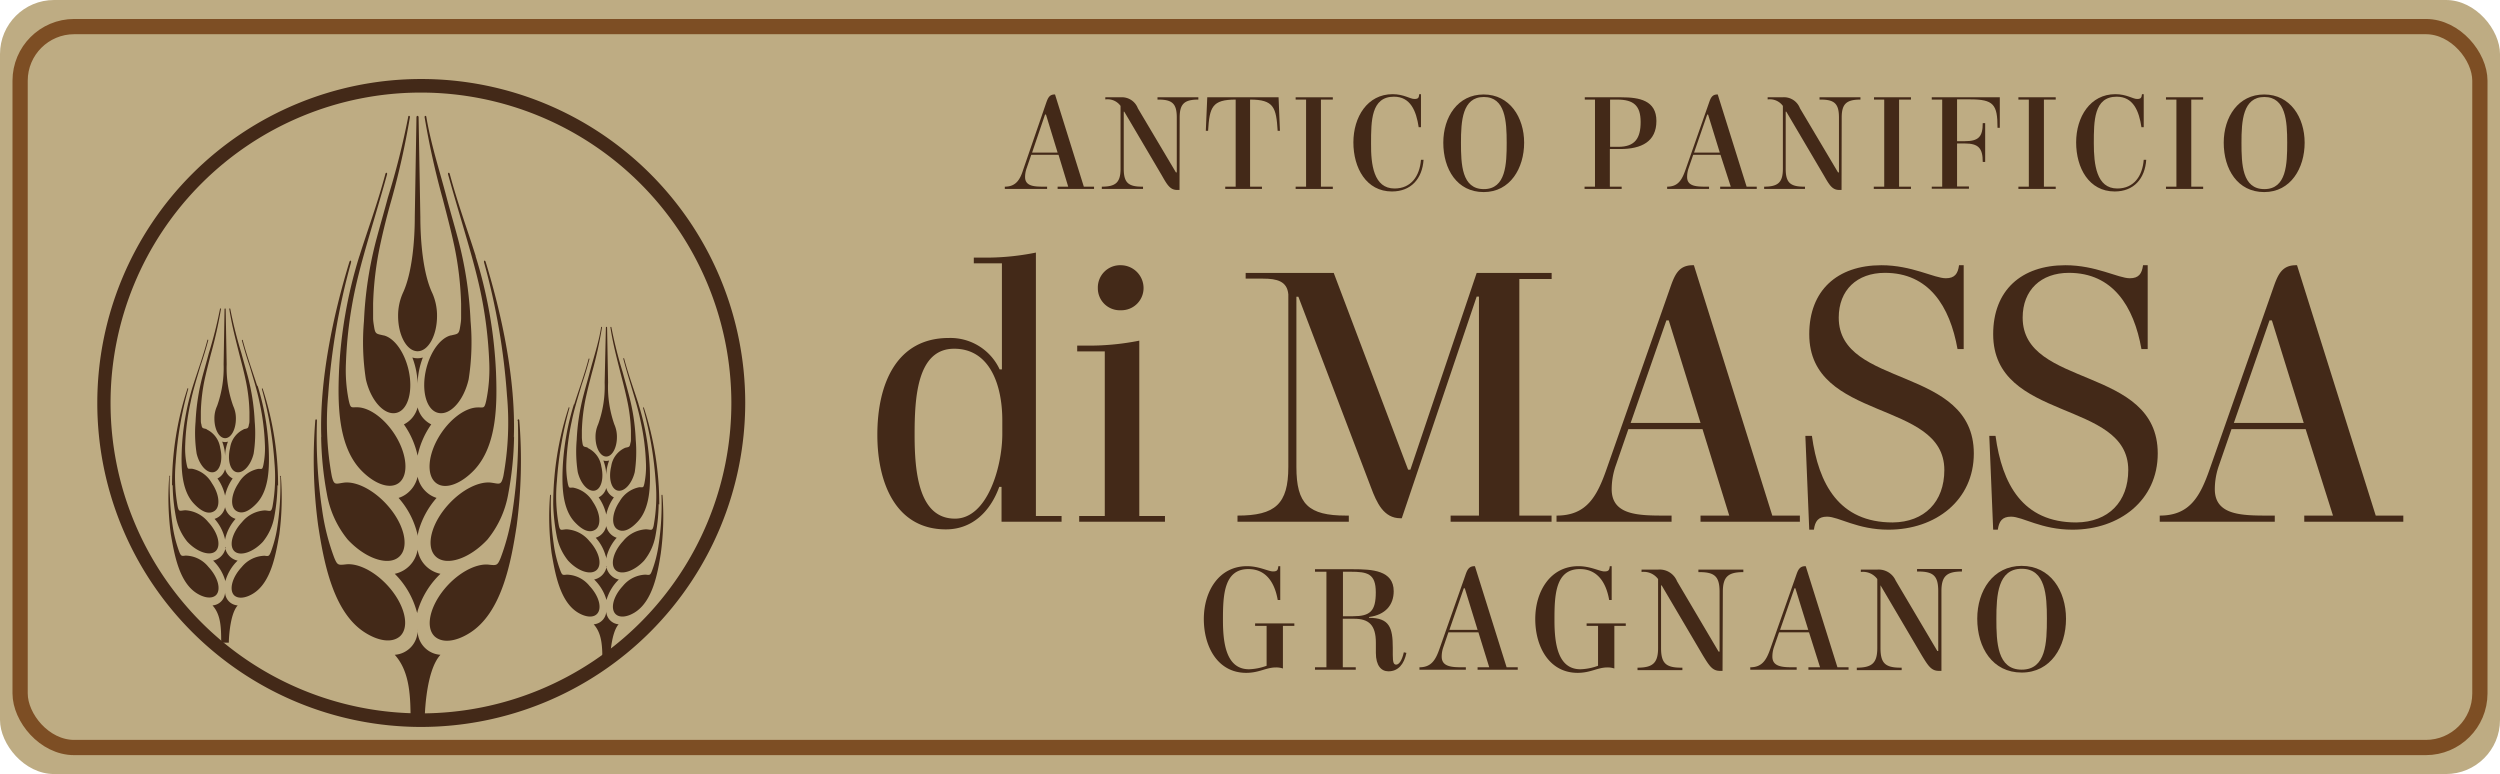<svg xmlns="http://www.w3.org/2000/svg" viewBox="0 0 328.12 101.59"><defs><style>.cls-1{fill:#beac83;}.cls-2{fill:none;stroke:#7d4e24;stroke-miterlimit:10;stroke-width:2px;}.cls-3,.cls-4{fill:#432918;}.cls-3{fill-rule:evenodd;}</style></defs><title>logoRettangolareWebMobile</title><g id="Livello_3" data-name="Livello 3"><rect class="cls-1" width="328.12" height="101.59" rx="7.1"/></g><g id="Livello_1" data-name="Livello 1"><g id="rettangoloSotto"><rect class="cls-2" x="2.64" y="3.49" width="322.84" height="94.62" rx="7.1"/></g><g id="logo"><path class="cls-3" d="M144.55,76.81c1.33.32,2.66,2.07,3.23,4.4.68,2.81,0,5.4-1.57,5.77s-3.36-1.6-4-4.41a32,32,0,0,1-.25-7.65,50.38,50.38,0,0,1,1.65-10.79c.48-1.79,1-3.56,1.49-5.41a103.43,103.43,0,0,0,2.66-10.55c0-.26.26-.21.23,0a104.79,104.79,0,0,1-2.38,10.71C145,61,144.5,63,144.05,65.12a42.77,42.77,0,0,0-.89,7.53c0,.65,0,1.28,0,1.87,0,.41.07.79.13,1.16.15,1,.32.91,1.22,1.13Zm8.81,0c-1.32.32-2.66,2.07-3.23,4.4-.68,2.81,0,5.4,1.57,5.77s3.36-1.6,4-4.41a31.44,31.44,0,0,0,.25-7.65,50.38,50.38,0,0,0-1.65-10.79c-.48-1.79-1-3.56-1.49-5.41-.87-3.36-2-6.74-2.66-10.54,0-.26-.26-.23-.23,0a105,105,0,0,0,2.38,10.72c.54,2.08,1.08,4.13,1.53,6.23a42.86,42.86,0,0,1,.88,7.53c0,.65,0,1.28,0,1.87,0,.41-.07.79-.13,1.16-.15,1-.32.91-1.22,1.13Zm-4-15.55-.23-13.07c0-.26-.28-.26-.28,0l-.22,13.07c0,2.95-.32,7.35-1.57,10a7.29,7.29,0,0,0-.62,3c0,2.56,1.15,4.63,2.56,4.63h0c1.4,0,2.55-2.07,2.55-4.63a7.29,7.29,0,0,0-.62-3c-1.25-2.62-1.57-7-1.57-10Zm7.27,5.15c-1.11-3.53-2.37-6.93-3.41-10.79-.06-.24-.28-.19-.22.06.55,2,1.14,4,1.73,6,.88,3,1.75,5.89,2.41,8.85a55.23,55.23,0,0,1,1.27,10A20.63,20.63,0,0,1,158,85.4c-.26,1.12-.32.82-1.24.87-1.45.08-3.29,1.34-4.65,3.35-1.8,2.67-2.06,5.64-.59,6.63,1.21.82,3.24,0,4.93-1.79,3-3.21,3-8.67,2.84-12.82a59.94,59.94,0,0,0-2.68-15.23Zm5,23.78c.26-7.52-1.55-16-3.69-23-.08-.29-.3-.24-.21.07a88.15,88.15,0,0,1,3,17.43,39,39,0,0,1-.47,10.56c-.31,1.37-.54,1-1.75.87-1.54-.11-3.65.93-5.38,2.79-2.35,2.53-3.13,5.63-1.74,6.93s4.43.29,6.78-2.24a13,13,0,0,0,2.73-6,44.26,44.26,0,0,0,.76-7.5Zm.53-2.15a64.75,64.75,0,0,1-.67,11.64,28.94,28.94,0,0,1-1.59,6.33c-.41,1-.52,1-1.48.9-1.51-.21-3.67.79-5.44,2.67-2.3,2.46-3.08,5.48-1.73,6.75,1,.89,2.72.68,4.48-.4,4.33-2.62,5.54-9.4,6.27-14.12A65.19,65.19,0,0,0,162.35,88c0-.23-.23-.23-.23,0ZM152,118.73a3.21,3.21,0,0,1-3-3.35h0a3.22,3.22,0,0,1-3,3.35c2,2.23,2.08,5.47,2.08,8.88h1.84S149.91,121,152,118.73Zm-3-35.58a10.14,10.14,0,0,1,.69-3.44,2.35,2.35,0,0,1-.69.1h0a2.26,2.26,0,0,1-.69-.1,10.38,10.38,0,0,1,.69,3.44Zm0,3.1a3.41,3.41,0,0,0,1.79,2.24A11.11,11.11,0,0,0,149,92.6a11.13,11.13,0,0,0-1.8-4.11,3.45,3.45,0,0,0,1.8-2.24Zm0,9.1a3.76,3.76,0,0,0,1.56,2.34,3.62,3.62,0,0,0,.93.45,11.19,11.19,0,0,0-2.36,4.32c-.05.23-.1.46-.13.69,0-.23-.08-.46-.14-.69a10.93,10.93,0,0,0-2.36-4.32,3.47,3.47,0,0,0,.93-.45A3.82,3.82,0,0,0,149,95.35Zm0,9.58a3.8,3.8,0,0,0,3,3.17A11.16,11.16,0,0,0,149,113l-.06.28h0c0-.1-.05-.19-.07-.28A11.07,11.07,0,0,0,146,108.1a3.82,3.82,0,0,0,3-3.17Zm-7.64-38.52c1.11-3.53,2.38-6.93,3.41-10.79.06-.24.28-.19.22.06-.55,2-1.14,4-1.73,6-.88,3-1.75,5.89-2.41,8.85a55.32,55.32,0,0,0-1.26,10,20.14,20.14,0,0,0,.38,4.85c.26,1.12.32.82,1.24.87,1.45.08,3.29,1.34,4.65,3.35,1.8,2.67,2.06,5.64.6,6.63-1.22.82-3.25,0-4.94-1.79-3-3.21-3-8.67-2.84-12.82a60.38,60.38,0,0,1,2.68-15.23Zm-5,23.78c-.26-7.52,1.55-16,3.68-23,.09-.29.3-.24.22.07a87.39,87.39,0,0,0-3,17.43,39,39,0,0,0,.47,10.56c.31,1.37.54,1,1.75.87,1.54-.11,3.65.93,5.38,2.79,2.36,2.53,3.13,5.63,1.74,6.93s-4.43.29-6.78-2.24a13,13,0,0,1-2.73-6,44.16,44.16,0,0,1-.75-7.5ZM135.79,88a64.75,64.75,0,0,0,.67,11.64,29.52,29.52,0,0,0,1.59,6.33c.41,1,.52,1,1.48.9,1.52-.21,3.67.79,5.44,2.67,2.31,2.46,3.08,5.48,1.73,6.75-1,.89-2.72.68-4.48-.4-4.33-2.62-5.54-9.4-6.27-14.12A64.48,64.48,0,0,1,135.57,88c0-.23.23-.23.22,0Z" transform="translate(-94.19 -32.79)"/><path class="cls-3" d="M171.33,91.59A3.16,3.16,0,0,1,173.11,94c.37,1.55,0,3-.86,3.18s-1.85-.88-2.23-2.43a17.56,17.56,0,0,1-.14-4.22,28.35,28.35,0,0,1,.91-5.94c.26-1,.56-2,.82-3,.48-1.85,1.13-3.71,1.47-5.81,0-.14.14-.11.12,0a55.31,55.31,0,0,1-1.31,5.9c-.3,1.14-.59,2.27-.84,3.43a24.39,24.39,0,0,0-.49,4.15c0,.36,0,.7,0,1a6.27,6.27,0,0,0,.07.64c.08.56.18.5.67.62Zm4.85,0A3.15,3.15,0,0,0,174.41,94c-.38,1.55,0,3,.86,3.18s1.85-.88,2.23-2.43a18.19,18.19,0,0,0,.13-4.22,27.1,27.1,0,0,0-.91-5.94c-.26-1-.55-2-.82-3a57.75,57.75,0,0,1-1.46-5.8c0-.14-.15-.13-.13,0,.33,2.12.83,4,1.31,5.91.3,1.14.59,2.27.84,3.43A22.51,22.51,0,0,1,177,89.3c0,.36,0,.7,0,1s0,.44-.07.64c-.09.56-.18.5-.68.62ZM174,83l-.13-7.21c0-.14-.15-.14-.16,0L173.55,83a14.64,14.64,0,0,1-.86,5.49,4,4,0,0,0-.34,1.67c0,1.41.63,2.55,1.41,2.55h0c.77,0,1.4-1.14,1.4-2.55a4,4,0,0,0-.34-1.67A14.84,14.84,0,0,1,174,83Zm4,2.83c-.62-1.94-1.31-3.81-1.88-5.94,0-.13-.16-.11-.12,0,.3,1.13.62,2.23.95,3.31.48,1.64,1,3.25,1.32,4.88a29.77,29.77,0,0,1,.7,5.51,11.08,11.08,0,0,1-.21,2.68c-.14.61-.18.45-.68.47a3.82,3.82,0,0,0-2.56,1.85c-1,1.47-1.14,3.11-.33,3.65s1.79,0,2.71-1c1.64-1.77,1.66-4.78,1.57-7.07A33,33,0,0,0,178,85.86ZM180.72,99a41.09,41.09,0,0,0-2-12.64c-.05-.16-.17-.13-.12,0a48,48,0,0,1,1.64,9.6,21.71,21.71,0,0,1-.26,5.82c-.17.75-.3.52-1,.48a4.14,4.14,0,0,0-3,1.54c-1.3,1.39-1.73,3.1-1,3.81s2.44.17,3.74-1.23a7.19,7.19,0,0,0,1.5-3.28,24.47,24.47,0,0,0,.42-4.14Zm.29-1.18a35.46,35.46,0,0,1-.37,6.41,16,16,0,0,1-.88,3.49c-.22.55-.28.57-.81.49a4,4,0,0,0-3,1.48c-1.27,1.35-1.69,3-.95,3.71.53.5,1.5.38,2.47-.21,2.38-1.45,3.05-5.18,3.45-7.78a36,36,0,0,0,.22-7.59c0-.13-.13-.12-.13,0Zm-5.6,16.91a1.77,1.77,0,0,1-1.65-1.85h0a1.78,1.78,0,0,1-1.65,1.85c1.12,1.23,1.14,3,1.14,4.89h1S174.29,115.92,175.41,114.69Zm-1.65-19.61a5.58,5.58,0,0,1,.38-1.89,1.26,1.26,0,0,1-.38.06h0a1.21,1.21,0,0,1-.38-.06,5.84,5.84,0,0,1,.38,1.89Zm0,1.71a1.88,1.88,0,0,0,1,1.24,6.1,6.1,0,0,0-1,2.26,6.27,6.27,0,0,0-1-2.26,1.91,1.91,0,0,0,1-1.24Zm0,5a2.08,2.08,0,0,0,.86,1.29,2,2,0,0,0,.51.25,6.06,6.06,0,0,0-1.3,2.38c0,.12-.05.25-.07.37,0-.12,0-.25-.08-.37a5.93,5.93,0,0,0-1.3-2.38,2,2,0,0,0,.51-.25,2.09,2.09,0,0,0,.87-1.29Zm0,5.27a2.06,2.06,0,0,0,.65,1.23,2,2,0,0,0,1,.52,6.11,6.11,0,0,0-1.62,2.69l0,.15h0s0-.1,0-.15a6,6,0,0,0-1.62-2.69,2.09,2.09,0,0,0,1-.52,2.17,2.17,0,0,0,.65-1.23Zm-4.21-21.22c.61-1.94,1.31-3.81,1.88-5.94,0-.13.16-.11.12,0-.3,1.13-.63,2.23-1,3.31-.49,1.64-1,3.25-1.33,4.88a31.58,31.58,0,0,0-.7,5.51,11.61,11.61,0,0,0,.21,2.68c.15.61.18.45.69.47A3.84,3.84,0,0,1,172,98.65c1,1.47,1.14,3.11.33,3.65s-1.79,0-2.72-1c-1.64-1.77-1.66-4.78-1.57-7.07a33.41,33.41,0,0,1,1.48-8.39ZM166.8,99a40.79,40.79,0,0,1,2-12.64c0-.16.17-.13.12,0a48,48,0,0,0-1.64,9.6,20.91,20.91,0,0,0,.26,5.82c.17.75.29.52,1,.48a4.17,4.17,0,0,1,3,1.54c1.29,1.39,1.72,3.1.95,3.81s-2.44.17-3.73-1.23a7.3,7.3,0,0,1-1.51-3.28A25.44,25.44,0,0,1,166.8,99Zm-.3-1.18a36.4,36.4,0,0,0,.37,6.41,16,16,0,0,0,.88,3.49c.22.55.28.57.81.49a3.94,3.94,0,0,1,3,1.48c1.27,1.35,1.7,3,.95,3.71-.52.5-1.49.38-2.47-.21-2.38-1.45-3-5.18-3.45-7.78a36,36,0,0,1-.21-7.59c0-.13.13-.12.12,0Z" transform="translate(-94.19 -32.79)"/><path class="cls-3" d="M121.31,89.15a3.16,3.16,0,0,1,1.78,2.43c.38,1.55,0,3-.86,3.18s-1.85-.88-2.23-2.43a17.56,17.56,0,0,1-.14-4.22,28.35,28.35,0,0,1,.91-5.94c.27-1,.56-2,.82-3a55.32,55.32,0,0,0,1.47-5.81c0-.14.14-.11.13,0a57.82,57.82,0,0,1-1.32,5.9c-.29,1.14-.59,2.27-.84,3.43a23.51,23.51,0,0,0-.48,4.15c0,.36,0,.7,0,1s0,.44.07.64c.08.56.18.5.67.62Zm4.85,0a3.17,3.17,0,0,0-1.77,2.43c-.38,1.55,0,3,.86,3.18s1.85-.88,2.23-2.43a17.56,17.56,0,0,0,.14-4.22,28.35,28.35,0,0,0-.91-5.94c-.27-1-.56-2-.83-3a57.75,57.75,0,0,1-1.46-5.8c0-.14-.15-.13-.13,0,.33,2.12.83,4,1.31,5.91.3,1.14.6,2.27.84,3.43a22.51,22.51,0,0,1,.49,4.15c0,.36,0,.7,0,1s0,.44-.07.64c-.08.56-.18.5-.68.62Zm-2.22-8.56-.13-7.21c0-.14-.15-.14-.15,0l-.12,7.21a14.84,14.84,0,0,1-.86,5.49,3.85,3.85,0,0,0-.35,1.67c0,1.41.63,2.55,1.41,2.55h0c.78,0,1.41-1.14,1.41-2.55a3.85,3.85,0,0,0-.35-1.67,14.84,14.84,0,0,1-.86-5.49Zm4,2.83c-.62-1.94-1.31-3.81-1.88-5.94,0-.13-.16-.1-.12,0,.3,1.13.63,2.23,1,3.31.48,1.64,1,3.25,1.33,4.88a30.74,30.74,0,0,1,.69,5.51,11.08,11.08,0,0,1-.21,2.68c-.14.61-.17.45-.68.47a3.84,3.84,0,0,0-2.56,1.85c-1,1.47-1.14,3.11-.33,3.65s1.79,0,2.72-1c1.64-1.77,1.65-4.78,1.56-7.07A33,33,0,0,0,128,83.42Zm2.75,13.1a41.09,41.09,0,0,0-2-12.64c0-.16-.17-.13-.12,0a48,48,0,0,1,1.64,9.6,21.71,21.71,0,0,1-.26,5.82c-.17.75-.3.52-1,.48a4.17,4.17,0,0,0-3,1.54c-1.3,1.39-1.73,3.1-1,3.81s2.44.17,3.74-1.23a7.19,7.19,0,0,0,1.5-3.28,24.47,24.47,0,0,0,.42-4.14Zm.29-1.18a36.33,36.33,0,0,1-.36,6.41,16.59,16.59,0,0,1-.88,3.49c-.23.55-.29.57-.82.49a4,4,0,0,0-3,1.48c-1.27,1.35-1.69,3-1,3.71.53.5,1.5.38,2.47-.21,2.39-1.45,3-5.18,3.46-7.78a36.66,36.66,0,0,0,.21-7.59c0-.13-.13-.12-.13,0Zm-5.6,16.91a1.78,1.78,0,0,1-1.65-1.85h0a1.78,1.78,0,0,1-1.65,1.85c1.12,1.23,1.14,3,1.14,4.89h1S124.27,113.48,125.39,112.25Zm-1.65-19.61a5.63,5.63,0,0,1,.38-1.89,1.21,1.21,0,0,1-.38.06h0a1.21,1.21,0,0,1-.38-.06,5.63,5.63,0,0,1,.38,1.89Zm0,1.71a1.91,1.91,0,0,0,1,1.24,6.1,6.1,0,0,0-1,2.26,6.1,6.1,0,0,0-1-2.26,1.91,1.91,0,0,0,1-1.24Zm0,5a2.12,2.12,0,0,0,.86,1.29,2.08,2.08,0,0,0,.52.25,5.93,5.93,0,0,0-1.3,2.38,2.45,2.45,0,0,0-.08.37,2.45,2.45,0,0,0-.08-.37,5.93,5.93,0,0,0-1.3-2.38,2.08,2.08,0,0,0,.52-.25,2.12,2.12,0,0,0,.86-1.29Zm0,5.27a2.12,2.12,0,0,0,.65,1.23,2.05,2.05,0,0,0,1,.52,6,6,0,0,0-1.61,2.69.83.83,0,0,0,0,.15h0a.83.83,0,0,0,0-.15,6,6,0,0,0-1.61-2.69,2.05,2.05,0,0,0,1-.52,2.12,2.12,0,0,0,.65-1.23Zm-4.21-21.22c.62-1.94,1.31-3.81,1.88-5.94,0-.13.16-.1.12,0-.3,1.13-.63,2.23-1,3.31-.49,1.64-1,3.25-1.33,4.88a30.74,30.74,0,0,0-.69,5.51,10.6,10.6,0,0,0,.21,2.68c.14.61.17.45.68.47A3.84,3.84,0,0,1,122,96.21c1,1.47,1.14,3.11.33,3.65s-1.79,0-2.72-1c-1.64-1.77-1.65-4.78-1.56-7.07a33,33,0,0,1,1.47-8.39Zm-2.75,13.1a40.79,40.79,0,0,1,2-12.64c0-.16.17-.13.12,0a48,48,0,0,0-1.64,9.6,21.71,21.71,0,0,0,.26,5.82c.17.75.3.52,1,.48a4.17,4.17,0,0,1,3,1.54c1.3,1.39,1.72,3.1,1,3.81s-2.44.17-3.74-1.23a7.19,7.19,0,0,1-1.5-3.28,24.47,24.47,0,0,1-.42-4.14Zm-.3-1.18a37.38,37.38,0,0,0,.37,6.41,16.59,16.59,0,0,0,.88,3.49c.23.55.29.57.82.49a3.94,3.94,0,0,1,3,1.48c1.27,1.35,1.7,3,1,3.71-.53.5-1.5.38-2.47-.21-2.39-1.45-3-5.18-3.46-7.78a36.66,36.66,0,0,1-.21-7.59c0-.13.13-.12.12,0Z" transform="translate(-94.19 -32.79)"/><path class="cls-4" d="M149.43,128.2A42.52,42.52,0,1,1,192,85.68,42.58,42.58,0,0,1,149.43,128.2Zm0-83.26a40.74,40.74,0,1,0,40.75,40.74A40.78,40.78,0,0,0,149.43,44.94Z" transform="translate(-94.19 -32.79)"/></g><g id="DI_MASSA" data-name="DI MASSA"><path class="cls-4" d="M225.64,101.27V96.69h-.3c-1.18,3.27-3.57,5.58-7,5.58-6.52,0-9-6-9-12.41,0-6.73,2.54-12.71,9.37-12.71a7.12,7.12,0,0,1,6.68,4.12h.3V67.35H222V66.6h1.07a32.93,32.93,0,0,0,7.08-.66v34.57h3.37v.76Zm.1-13.32c0-4.62-1.63-9.39-6.32-9.39-4.89,0-5.19,6.48-5.19,11.3s.51,11,5.3,11c4.28,0,6.21-6.88,6.21-11.1Z" transform="translate(-94.19 -32.79)"/><path class="cls-4" d="M243.72,100.51h3.37v.76H235.83v-.76h3.36V78.91h-3.62v-.76h1.07a33.57,33.57,0,0,0,7.08-.65ZM241.28,67.6a3,3,0,0,1,3,3,2.91,2.91,0,0,1-3,2.91,2.88,2.88,0,0,1-3-2.91A2.92,2.92,0,0,1,241.28,67.6Z" transform="translate(-94.19 -32.79)"/><path class="cls-4" d="M288,68.61h9.84v.8H293.6v31.05h4.23v.81H284.58v-.81h3.72V71.72H288l-9.83,29.09H278c-2.19,0-3.11-2-3.88-4.07l-9.52-25h-.26V94.08c0,4.88,1.58,6.38,6.52,6.38h.36v.81H256.61v-.81c4.94,0,6.67-1.5,6.67-6.38V71.42c-.15-1.71-1.47-2.06-3.31-2.06h-2.29v-.75h11.56L279,94.43h.3Z" transform="translate(-94.19 -32.79)"/><path class="cls-4" d="M317.64,89.11h-9.73l-1.63,4.72a9.4,9.4,0,0,0-.56,3.17c0,3.41,3.51,3.46,7,3.46h.86v.81H298.48v-.81c3.93,0,5.3-2.46,6.58-6.13l8.3-23.66c.61-1.76,1.12-3.07,3-3.07h.15l10.29,32.86h3.62v.81H317.38v-.81h3.77Zm-9.43-.81h9.17l-4.17-13.46h-.31Z" transform="translate(-94.19 -32.79)"/><path class="cls-4" d="M349.38,94.48c0-9.29-17.73-6.28-17.73-17.83,0-5.73,3.66-9.05,9.47-9.05,4,0,6.93,1.71,8.46,1.71,1.17,0,1.58-.6,1.73-1.71h.61v11h-.81c-1-5.63-3.77-10-9.53-10-3.67,0-6.06,2.26-6.06,5.88,0,9.29,17.73,6.28,17.73,17.83,0,6.13-5,10-11.21,10-4.08,0-6.52-1.71-8.05-1.71-1.17,0-1.58.61-1.73,1.71h-.61L331.14,90H332c.87,6.33,3.57,11.36,10.6,11.36C346.78,101.32,349.38,98.65,349.38,94.48Z" transform="translate(-94.19 -32.79)"/><path class="cls-4" d="M373.52,94.48c0-9.29-17.73-6.28-17.73-17.83,0-5.73,3.67-9.05,9.48-9.05,4,0,6.93,1.71,8.46,1.71,1.17,0,1.58-.6,1.73-1.71h.61v11h-.82c-1-5.63-3.77-10-9.52-10-3.67,0-6.07,2.26-6.07,5.88,0,9.29,17.73,6.28,17.73,17.83,0,6.13-5,10-11.2,10-4.08,0-6.53-1.71-8.05-1.71-1.18,0-1.58.61-1.74,1.71h-.61L355.28,90h.82c.86,6.33,3.56,11.36,10.59,11.36C370.92,101.32,373.52,98.65,373.52,94.48Z" transform="translate(-94.19 -32.79)"/><path class="cls-4" d="M396.8,89.11h-9.73l-1.63,4.72a9.4,9.4,0,0,0-.56,3.17c0,3.41,3.52,3.46,7,3.46h.87v.81H377.65v-.81c3.92,0,5.29-2.46,6.57-6.13l8.3-23.66c.61-1.76,1.12-3.07,3-3.07h.15L406,100.46h3.62v.81h-13v-.81h3.77Zm-9.42-.81h9.17l-4.18-13.46h-.31Z" transform="translate(-94.19 -32.79)"/></g><g id="GRAGNANO"><path class="cls-4" d="M258.92,114.93v-.32h5.15v.32h-1.5v5.6a2.71,2.71,0,0,0-.91-.14c-1.3,0-2.2.71-3.91.71-3.71,0-5.56-3.39-5.56-7.06s2-6.94,5.66-6.94c1.61,0,2.8.69,3.42.69s.64-.25.7-.69h.25v4.44h-.33c-.39-2.27-1.53-4.06-3.85-4.06-3.25,0-3.34,3.51-3.34,6.72,0,3,.42,6.43,3.42,6.43a7.3,7.3,0,0,0,2.31-.46v-5.24Z" transform="translate(-94.19 -32.79)"/><path class="cls-4" d="M278.78,118.48c-.31,1.5-1.09,2.42-2.36,2.42-.93,0-1.65-.73-1.65-2.42v-1.34c0-2.35-.95-3.14-2.86-3.14h-1.48v6.37h1.7v.32h-5.35v-.32h1.5V107.83h-1.5v-.33h5c2.51,0,5.33.15,5.33,2.89,0,1.8-1.09,3.1-3.23,3.38v.11c2.66,0,3.11,1.27,3.11,3.93v.94c0,1,.12,1.27.45,1.27s.74-.46,1-1.62Zm-7.33-10.65h-1v5.84h1.31c2.27,0,3-.67,3-3.14S273.64,107.83,271.45,107.83Z" transform="translate(-94.19 -32.79)"/><path class="cls-4" d="M288.23,115.78h-3.94l-.65,1.91a3.7,3.7,0,0,0-.23,1.28c0,1.38,1.42,1.4,2.82,1.4h.35v.32h-6.09v-.32c1.58,0,2.14-1,2.65-2.48l3.36-9.55c.24-.71.45-1.24,1.21-1.24h.06l4.16,13.27h1.46v.32h-5.27v-.32h1.53Zm-3.81-.32h3.7L286.44,110h-.13Z" transform="translate(-94.19 -32.79)"/><path class="cls-4" d="M302.43,114.93v-.32h5.14v.32h-1.5v5.6a2.71,2.71,0,0,0-.91-.14c-1.29,0-2.2.71-3.91.71-3.7,0-5.56-3.39-5.56-7.06s2-6.94,5.66-6.94c1.61,0,2.8.69,3.42.69s.64-.25.7-.69h.25v4.44h-.33c-.39-2.27-1.52-4.06-3.85-4.06-3.25,0-3.33,3.51-3.33,6.72,0,3,.41,6.43,3.41,6.43a7.3,7.3,0,0,0,2.31-.46v-5.24Z" transform="translate(-94.19 -32.79)"/><path class="cls-4" d="M320.27,120.84h-.33c-1,0-1.4-.65-2.23-2l-5.43-9.22h-.08v8.22c0,2,.64,2.58,2.63,2.58H315v.32h-5.89v-.32c2,0,2.7-.61,2.7-2.58v-9.05a2.34,2.34,0,0,0-2.17-.93v-.31h2.15a2.46,2.46,0,0,1,2.51,1.53l5.45,9.23h.13v-7.85c0-2-.64-2.58-2.64-2.58h-.14v-.33H323v.33c-2,0-2.69.61-2.69,2.58Z" transform="translate(-94.19 -32.79)"/><path class="cls-4" d="M331.62,115.78h-3.93l-.66,1.91a3.91,3.91,0,0,0-.22,1.28c0,1.38,1.42,1.4,2.82,1.4H330v.32h-6.09v-.32c1.58,0,2.14-1,2.65-2.48l3.36-9.55c.24-.71.45-1.24,1.21-1.24h.06l4.16,13.27h1.46v.32h-5.27v-.32h1.53Zm-3.8-.32h3.7L329.83,110h-.12Z" transform="translate(-94.19 -32.79)"/><path class="cls-4" d="M349,120.84h-.33c-1,0-1.4-.65-2.23-2l-5.43-9.22H341v8.22c0,2,.63,2.58,2.63,2.58h.15v.32h-5.89v-.32c2,0,2.69-.61,2.69-2.58v-9.05a2.32,2.32,0,0,0-2.16-.93v-.31h2.14A2.45,2.45,0,0,1,343,109l5.46,9.23h.12v-7.85c0-2-.63-2.58-2.63-2.58h-.15v-.33h5.89v.33c-2,0-2.69.61-2.69,2.58Z" transform="translate(-94.19 -32.79)"/><path class="cls-4" d="M353.7,114c0-3.69,2.08-6.94,5.83-6.94s5.82,3.25,5.82,6.94-2,7.06-5.82,7.06S353.7,117.81,353.7,114Zm9.14,0c0-3.09-.18-6.56-3.31-6.56s-3.32,3.47-3.32,6.56.11,6.68,3.32,6.68S362.84,117.12,362.84,114Z" transform="translate(-94.19 -32.79)"/></g><g id="antico_panificio" data-name="antico panificio"><path class="cls-4" d="M233.12,53.11h-3.58l-.6,1.74a3.49,3.49,0,0,0-.21,1.17c0,1.26,1.29,1.27,2.57,1.27h.32v.3h-5.55v-.3c1.44,0,2-.9,2.42-2.25l3-8.72c.23-.65.42-1.13,1.11-1.13h.06l3.78,12.1h1.34v.3H233v-.3h1.39Zm-3.47-.29H233l-1.53-5h-.12Z" transform="translate(-94.19 -32.79)"/><path class="cls-4" d="M249,57.72h-.3c-.9,0-1.28-.59-2-1.87l-4.95-8.4h-.07v7.49c0,1.8.58,2.35,2.4,2.35h.13v.3H238.8v-.3c1.82,0,2.46-.55,2.46-2.35V46.69a2.1,2.1,0,0,0-2-.85v-.28h2A2.24,2.24,0,0,1,243.53,47l5,8.42h.11V48.21c0-1.8-.58-2.35-2.4-2.35h-.13v-.3h5.36v.3c-1.82,0-2.45.55-2.45,2.35Z" transform="translate(-94.19 -32.79)"/><path class="cls-4" d="M255,57.29h1.37V45.86c-3.11,0-3.43,1-3.62,4.1h-.3l.19-4.4H262l.18,4.4h-.3c-.19-3.07-.5-4.1-3.62-4.1V57.29h1.56v.3H255Z" transform="translate(-94.19 -32.79)"/><path class="cls-4" d="M264.24,45.86v-.3h4.88v.3h-1.56V57.29h1.56v.3h-4.88v-.3h1.37V45.86Z" transform="translate(-94.19 -32.79)"/><path class="cls-4" d="M277.22,57.53c2.17,0,3.3-1.62,3.47-3.77l.34,0c-.17,2.48-1.64,4.16-4.15,4.16-3.37,0-5.06-3.09-5.06-6.44s1.85-6.33,5.15-6.33c1.47,0,2.29.63,2.86.63s.58-.22.63-.63h.23v4.33h-.3c-.32-2.13-1.07-4-3.25-4-3,0-3,3.2-3,6.13C274.11,54.37,274.48,57.53,277.22,57.53Z" transform="translate(-94.19 -32.79)"/><path class="cls-4" d="M283.62,51.52c0-3.37,1.89-6.33,5.3-6.33s5.31,3,5.31,6.33S292.41,58,288.92,58,283.62,55,283.62,51.52Zm8.32,0c0-2.81-.17-6-3-6s-3,3.17-3,6,.1,6.09,3,6.09S291.94,54.33,291.94,51.52Z" transform="translate(-94.19 -32.79)"/><path class="cls-4" d="M302.19,45.86v-.3H307c2.36,0,4.59.41,4.59,3.11s-1.95,3.68-4.76,3.68h-1.35v4.94h1.55v.3h-4.87v-.3h1.37V45.86Zm4.25,0h-.93v6.2h1.08c2.18,0,2.93-1.11,2.93-3.26S308.6,45.86,306.44,45.86Z" transform="translate(-94.19 -32.79)"/><path class="cls-4" d="M320,53.11h-3.58l-.6,1.74a3.47,3.47,0,0,0-.2,1.17c0,1.26,1.29,1.27,2.56,1.27h.32v.3H313v-.3c1.45,0,1.95-.9,2.42-2.25l3.06-8.72c.22-.65.41-1.13,1.1-1.13h.06l3.79,12.1h1.33v.3h-4.8v-.3h1.39Zm-3.47-.29h3.38l-1.54-5h-.11Z" transform="translate(-94.19 -32.79)"/><path class="cls-4" d="M335.89,57.72h-.3c-.9,0-1.27-.59-2-1.87l-4.95-8.4h-.08v7.49c0,1.8.58,2.35,2.4,2.35h.13v.3h-5.36v-.3c1.82,0,2.46-.55,2.46-2.35V46.69a2.12,2.12,0,0,0-2-.85v-.28h1.95A2.24,2.24,0,0,1,330.43,47l5,8.42h.12V48.21c0-1.8-.58-2.35-2.4-2.35H333v-.3h5.37v.3c-1.82,0-2.46.55-2.46,2.35Z" transform="translate(-94.19 -32.79)"/><path class="cls-4" d="M340.15,45.86v-.3H345v.3h-1.56V57.29H345v.3h-4.88v-.3h1.37V45.86Z" transform="translate(-94.19 -32.79)"/><path class="cls-4" d="M347.73,57.29h1.37V45.86h-1.37v-.3h8.93v4h-.3c0-3.07-.51-3.73-3.62-3.73h-1.69v5.49h1c1.82,0,2.37-.57,2.37-2.37h.32v5.09h-.32c0-1.79-.55-2.42-2.37-2.42h-1v5.64h1.56v.3h-4.88Z" transform="translate(-94.19 -32.79)"/><path class="cls-4" d="M359.1,45.86v-.3H364v.3h-1.55V57.29H364v.3H359.1v-.3h1.37V45.86Z" transform="translate(-94.19 -32.79)"/><path class="cls-4" d="M372.08,57.53c2.17,0,3.3-1.62,3.47-3.77l.33,0c-.17,2.48-1.63,4.16-4.14,4.16-3.38,0-5.06-3.09-5.06-6.44s1.85-6.33,5.15-6.33c1.47,0,2.29.63,2.85.63s.58-.22.64-.63h.23v4.33h-.3c-.32-2.13-1.07-4-3.25-4-3,0-3,3.2-3,6.13C369,54.37,369.34,57.53,372.08,57.53Z" transform="translate(-94.19 -32.79)"/><path class="cls-4" d="M378.47,45.86v-.3h4.88v.3h-1.56V57.29h1.56v.3h-4.88v-.3h1.37V45.86Z" transform="translate(-94.19 -32.79)"/><path class="cls-4" d="M386.05,51.52c0-3.37,1.9-6.33,5.31-6.33s5.31,3,5.31,6.33S394.85,58,391.36,58,386.05,55,386.05,51.52Zm8.33,0c0-2.81-.17-6-3-6s-3,3.17-3,6,.09,6.09,3,6.09S394.38,54.33,394.38,51.52Z" transform="translate(-94.19 -32.79)"/></g></g></svg>